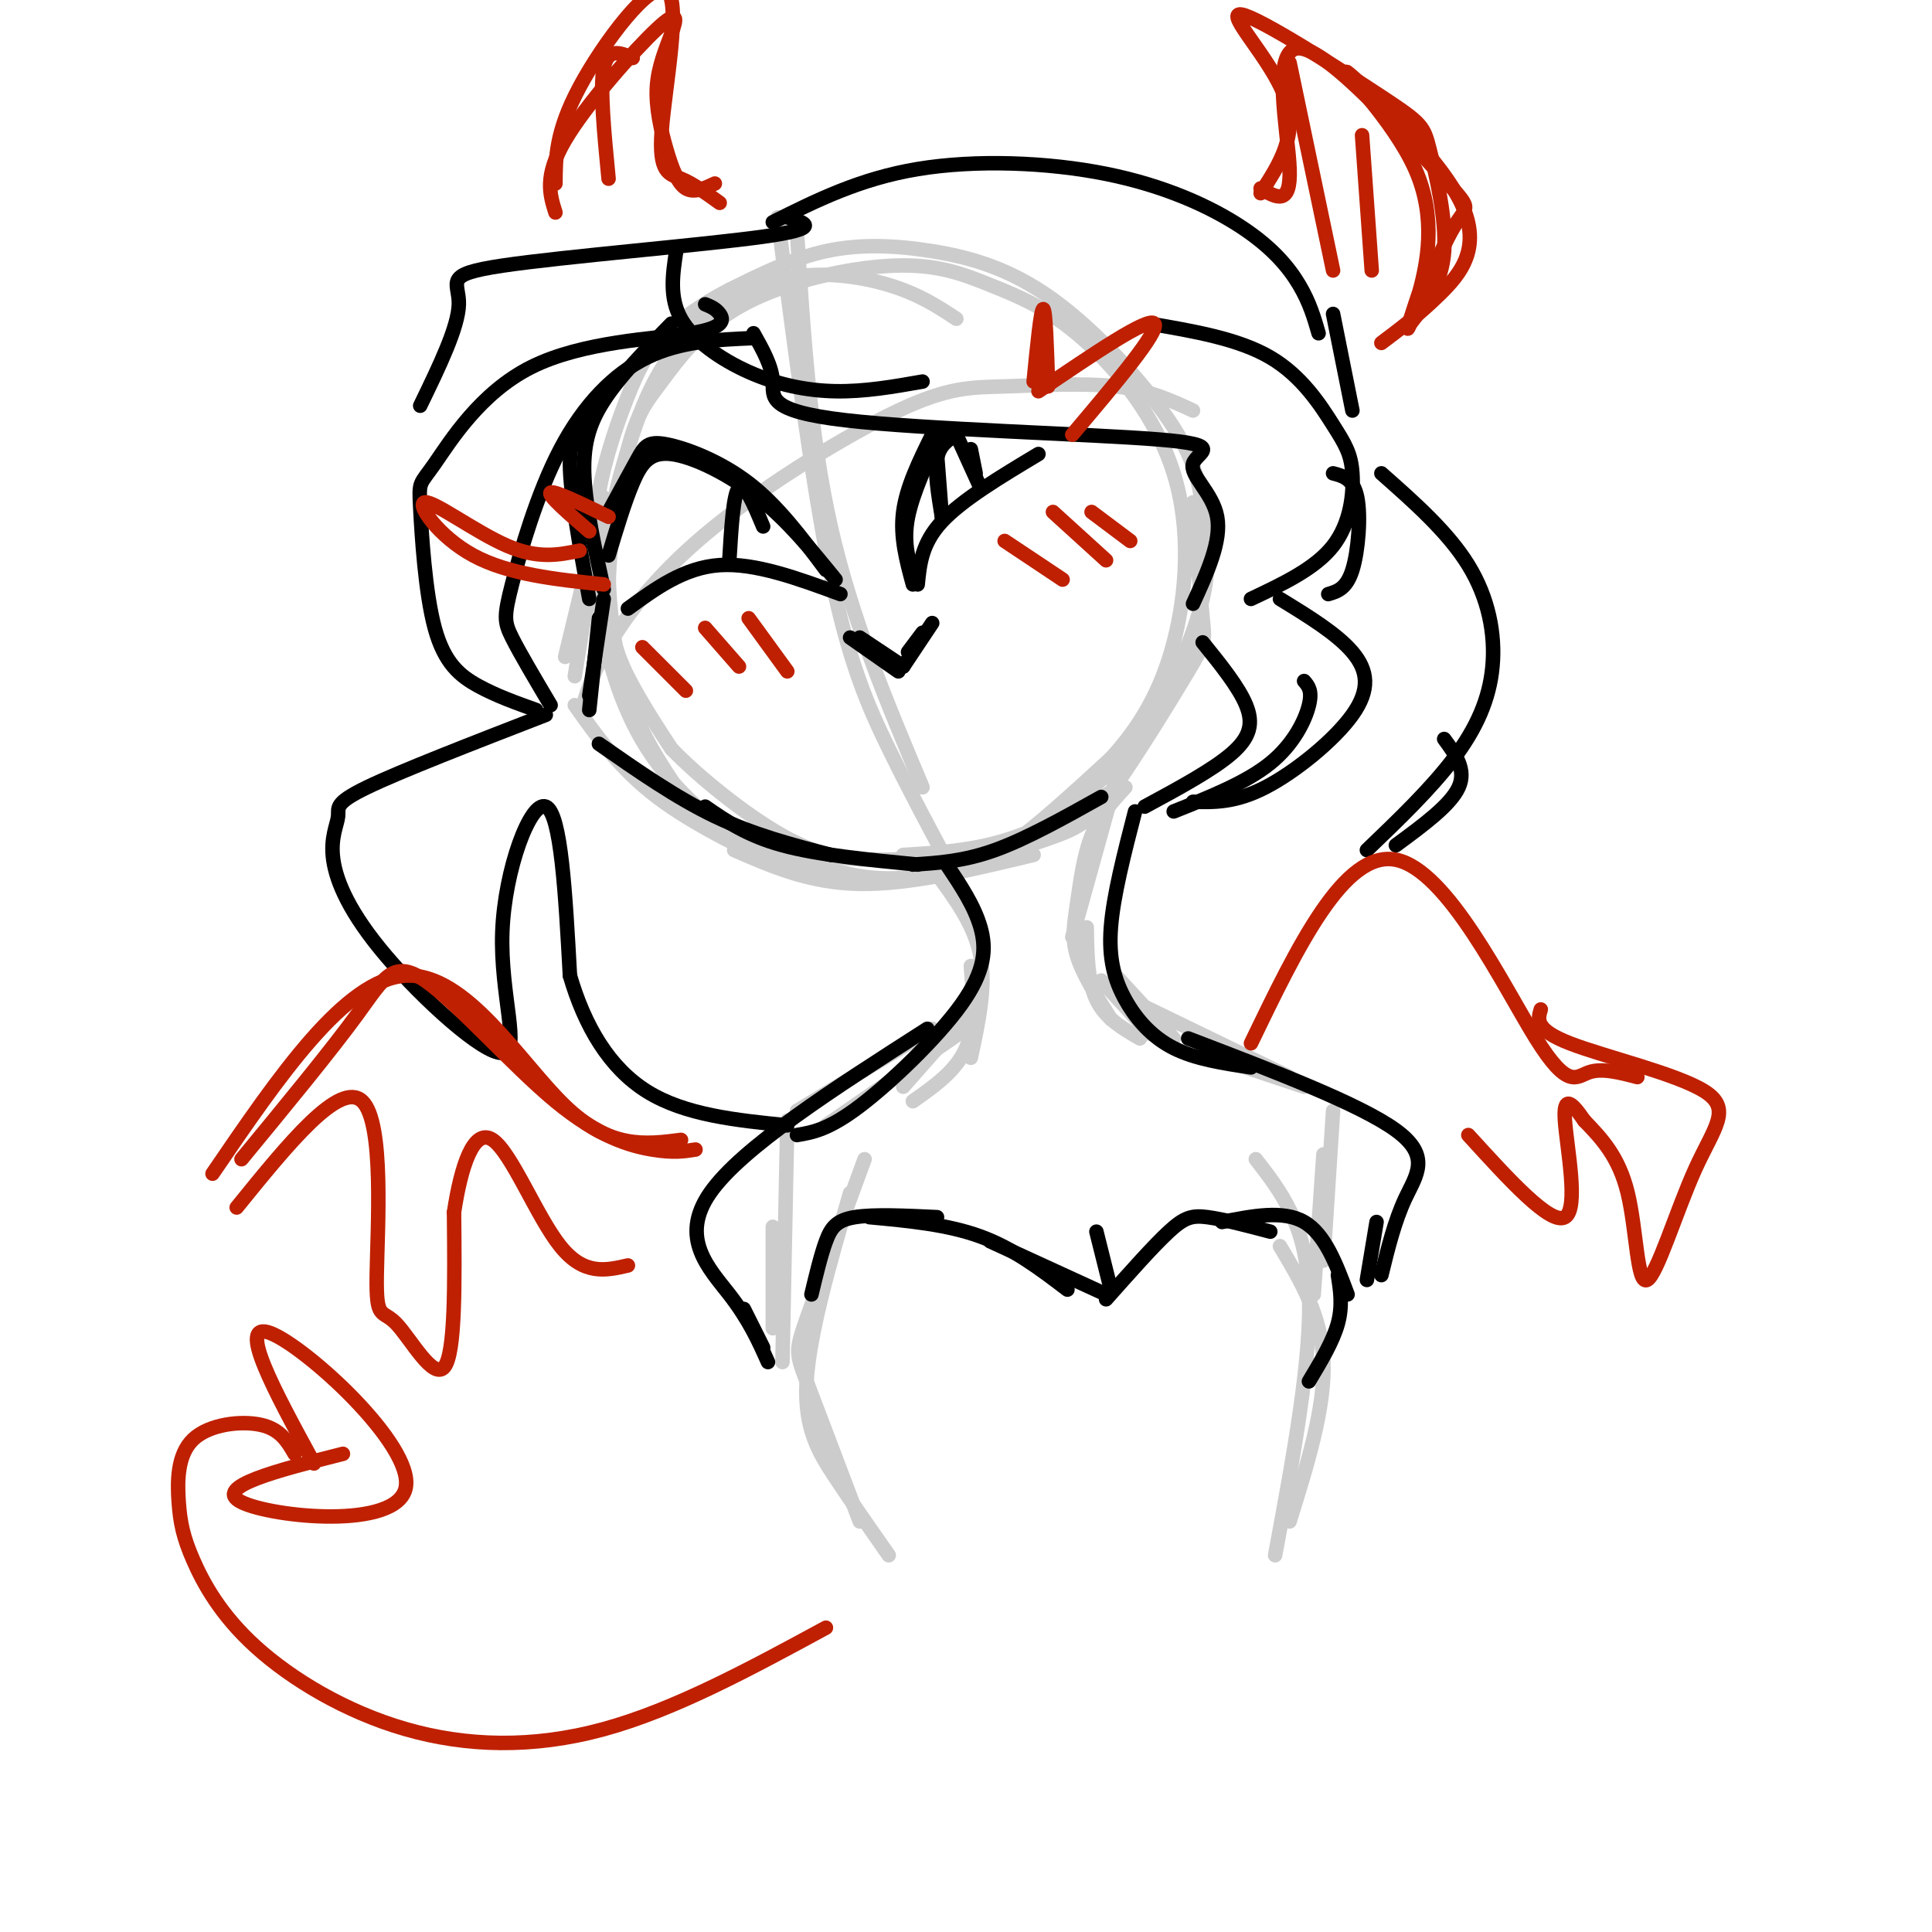 <svg viewBox='0 0 400 400' version='1.1' xmlns='http://www.w3.org/2000/svg' xmlns:xlink='http://www.w3.org/1999/xlink'><g fill='none' stroke='rgb(204,204,204)' stroke-width='3' stroke-linecap='round' stroke-linejoin='round'><path d='M198,66c-3.878,-2.557 -7.756,-5.115 -14,-7c-6.244,-1.885 -14.855,-3.098 -23,-1c-8.145,2.098 -15.825,7.507 -21,14c-5.175,6.493 -7.847,14.069 -10,21c-2.153,6.931 -3.789,13.216 -4,22c-0.211,8.784 1.003,20.067 4,29c2.997,8.933 7.777,15.516 10,19c2.223,3.484 1.888,3.867 8,7c6.112,3.133 18.669,9.015 28,11c9.331,1.985 15.435,0.073 20,-1c4.565,-1.073 7.590,-1.307 13,-5c5.410,-3.693 13.205,-10.847 21,-18'/><path d='M230,157c5.952,-6.510 10.332,-13.784 13,-24c2.668,-10.216 3.623,-23.373 0,-35c-3.623,-11.627 -11.826,-21.725 -19,-28c-7.174,-6.275 -13.320,-8.727 -19,-11c-5.680,-2.273 -10.896,-4.366 -20,-4c-9.104,0.366 -22.098,3.191 -31,8c-8.902,4.809 -13.714,11.604 -17,16c-3.286,4.396 -5.046,6.395 -7,14c-1.954,7.605 -4.103,20.817 -4,30c0.103,9.183 2.458,14.338 5,19c2.542,4.662 5.271,8.831 8,13'/><path d='M139,155c5.520,5.766 15.320,13.681 23,18c7.680,4.319 13.241,5.041 20,5c6.759,-0.041 14.716,-0.845 19,-1c4.284,-0.155 4.894,0.338 10,-3c5.106,-3.338 14.709,-10.508 20,-15c5.291,-4.492 6.269,-6.307 9,-12c2.731,-5.693 7.214,-15.266 9,-23c1.786,-7.734 0.875,-13.630 0,-19c-0.875,-5.370 -1.715,-10.215 -7,-18c-5.285,-7.785 -15.014,-18.509 -24,-25c-8.986,-6.491 -17.227,-8.747 -25,-10c-7.773,-1.253 -15.078,-1.501 -22,0c-6.922,1.501 -13.461,4.750 -20,8'/><path d='M151,60c-5.931,3.023 -10.760,6.581 -14,10c-3.240,3.419 -4.891,6.701 -7,12c-2.109,5.299 -4.678,12.616 -6,20c-1.322,7.384 -1.399,14.837 0,24c1.399,9.163 4.273,20.037 10,29c5.727,8.963 14.306,16.017 21,20c6.694,3.983 11.503,4.896 16,6c4.497,1.104 8.681,2.400 17,1c8.319,-1.400 20.773,-5.497 28,-8c7.227,-2.503 9.226,-3.413 14,-10c4.774,-6.587 12.324,-18.850 16,-25c3.676,-6.150 3.479,-6.186 3,-11c-0.479,-4.814 -1.239,-14.407 -2,-24'/><path d='M124,107c0.000,0.000 -7.000,29.000 -7,29'/><path d='M125,103c0.000,0.000 -6.000,37.000 -6,37'/><path d='M119,146c4.667,6.583 9.333,13.167 17,19c7.667,5.833 18.333,10.917 29,16'/><path d='M152,176c7.833,3.417 15.667,6.833 26,7c10.333,0.167 23.167,-2.917 36,-6'/><path d='M187,177c6.917,-0.417 13.833,-0.833 21,-3c7.167,-2.167 14.583,-6.083 22,-10'/><path d='M121,145c1.174,-3.579 2.349,-7.159 6,-13c3.651,-5.841 9.779,-13.944 21,-23c11.221,-9.056 27.533,-19.067 38,-24c10.467,-4.933 15.087,-4.790 22,-5c6.913,-0.210 16.118,-0.774 23,0c6.882,0.774 11.441,2.887 16,5'/><path d='M161,45c3.600,27.800 7.200,55.600 11,74c3.800,18.400 7.800,27.400 12,36c4.200,8.600 8.600,16.800 13,25'/><path d='M165,48c1.333,20.917 2.667,41.833 7,61c4.333,19.167 11.667,36.583 19,54'/><path d='M232,158c0.000,0.000 -10.000,36.000 -10,36'/><path d='M233,163c-2.661,2.893 -5.321,5.786 -7,10c-1.679,4.214 -2.375,9.750 -3,14c-0.625,4.250 -1.179,7.214 0,11c1.179,3.786 4.089,8.393 7,13'/><path d='M225,192c0.083,5.583 0.167,11.167 2,15c1.833,3.833 5.417,5.917 9,8'/><path d='M228,203c0.000,0.000 10.000,11.000 10,11'/><path d='M194,181c3.917,5.333 7.833,10.667 9,17c1.167,6.333 -0.417,13.667 -2,21'/><path d='M201,200c0.500,6.167 1.000,12.333 -1,17c-2.000,4.667 -6.500,7.833 -11,11'/><path d='M202,208c0.000,0.000 -15.000,17.000 -15,17'/><path d='M231,202c0.000,0.000 12.000,13.000 12,13'/><path d='M234,207c0.000,0.000 33.000,16.000 33,16'/><path d='M249,218c0.000,0.000 21.000,7.000 21,7'/><path d='M200,213c0.000,0.000 -29.000,20.000 -29,20'/><path d='M193,213c0.000,0.000 -28.000,17.000 -28,17'/><path d='M179,240c-4.822,13.133 -9.644,26.267 -12,33c-2.356,6.733 -2.244,7.067 0,13c2.244,5.933 6.622,17.467 11,29'/><path d='M176,247c-4.222,14.600 -8.444,29.200 -9,39c-0.556,9.800 2.556,14.800 6,20c3.444,5.200 7.222,10.600 11,16'/><path d='M260,240c5.167,6.667 10.333,13.333 11,27c0.667,13.667 -3.167,34.333 -7,55'/><path d='M265,258c4.333,7.250 8.667,14.500 9,24c0.333,9.500 -3.333,21.250 -7,33'/><path d='M163,232c0.000,0.000 -1.000,50.000 -1,50'/><path d='M160,254c0.000,0.000 0.000,21.000 0,21'/><path d='M276,230c0.000,0.000 -2.000,31.000 -2,31'/><path d='M274,239c0.000,0.000 -2.000,29.000 -2,29'/></g>
<g fill='none' stroke='rgb(0,0,0)' stroke-width='3' stroke-linecap='round' stroke-linejoin='round'><path d='M140,52c-0.732,4.804 -1.464,9.607 1,14c2.464,4.393 8.125,8.375 14,11c5.875,2.625 11.964,3.893 18,4c6.036,0.107 12.018,-0.946 18,-2'/><path d='M156,69c1.920,3.417 3.840,6.834 4,10c0.160,3.166 -1.441,6.080 15,8c16.441,1.920 50.922,2.844 65,4c14.078,1.156 7.752,2.542 7,5c-0.752,2.458 4.071,5.988 5,11c0.929,5.012 -2.035,11.506 -5,18'/><path d='M238,67c9.220,1.574 18.440,3.148 25,7c6.560,3.852 10.459,9.981 13,14c2.541,4.019 3.722,5.928 4,10c0.278,4.072 -0.349,10.306 -4,15c-3.651,4.694 -10.325,7.847 -17,11'/><path d='M276,98c2.111,0.556 4.222,1.111 5,5c0.778,3.889 0.222,11.111 -1,15c-1.222,3.889 -3.111,4.444 -5,5'/><path d='M265,124c5.893,3.607 11.786,7.214 15,11c3.214,3.786 3.750,7.750 0,13c-3.750,5.250 -11.786,11.786 -18,15c-6.214,3.214 -10.607,3.107 -15,3'/><path d='M270,141c0.867,1.000 1.733,2.000 1,5c-0.733,3.000 -3.067,8.000 -8,12c-4.933,4.000 -12.467,7.000 -20,10'/><path d='M249,133c3.733,4.622 7.467,9.244 9,13c1.533,3.756 0.867,6.644 -3,10c-3.867,3.356 -10.933,7.178 -18,11'/><path d='M146,63c1.101,0.449 2.203,0.898 3,2c0.797,1.102 1.290,2.858 -6,4c-7.290,1.142 -22.363,1.669 -33,7c-10.637,5.331 -16.836,15.464 -20,20c-3.164,4.536 -3.291,3.473 -3,9c0.291,5.527 1.002,17.642 3,25c1.998,7.358 5.285,9.959 9,12c3.715,2.041 7.857,3.520 12,5'/><path d='M156,70c-7.550,0.322 -15.100,0.644 -22,4c-6.900,3.356 -13.148,9.745 -18,19c-4.852,9.255 -8.306,21.376 -10,28c-1.694,6.624 -1.627,7.750 0,11c1.627,3.250 4.813,8.625 8,14'/><path d='M139,67c-5.378,5.489 -10.756,10.978 -14,16c-3.244,5.022 -4.356,9.578 -4,16c0.356,6.422 2.178,14.711 4,23'/><path d='M122,88c-2.000,1.000 -4.000,2.000 -4,8c0.000,6.000 2.000,17.000 4,28'/><path d='M125,124c0.000,0.000 -3.000,20.000 -3,20'/><path d='M124,128c0.000,0.000 -2.000,19.000 -2,19'/><path d='M124,154c8.000,5.583 16.000,11.167 24,15c8.000,3.833 16.000,5.917 24,8'/><path d='M146,167c4.333,3.000 8.667,6.000 16,8c7.333,2.000 17.667,3.000 28,4'/><path d='M189,179c5.250,-0.333 10.500,-0.667 17,-3c6.500,-2.333 14.250,-6.667 22,-11'/><path d='M173,120c-4.935,-6.077 -9.869,-12.155 -16,-17c-6.131,-4.845 -13.458,-8.458 -18,-9c-4.542,-0.542 -6.298,1.988 -8,6c-1.702,4.012 -3.351,9.506 -5,15'/><path d='M171,118c-4.982,-6.679 -9.964,-13.357 -16,-18c-6.036,-4.643 -13.125,-7.250 -17,-8c-3.875,-0.750 -4.536,0.357 -6,3c-1.464,2.643 -3.732,6.821 -6,11'/><path d='M174,123c-8.833,-3.250 -17.667,-6.500 -25,-6c-7.333,0.500 -13.167,4.750 -19,9'/><path d='M151,116c0.417,-6.917 0.833,-13.833 2,-15c1.167,-1.167 3.083,3.417 5,8'/><path d='M189,119c-1.000,-3.500 -2.000,-7.000 -1,-12c1.000,-5.000 4.000,-11.500 7,-18'/><path d='M189,121c-1.333,-4.917 -2.667,-9.833 -2,-15c0.667,-5.167 3.333,-10.583 6,-16'/><path d='M190,121c0.417,-4.250 0.833,-8.500 5,-13c4.167,-4.500 12.083,-9.250 20,-14'/><path d='M195,107c0.000,0.000 -1.000,-13.000 -1,-13'/><path d='M195,107c-0.750,-4.583 -1.500,-9.167 -1,-12c0.500,-2.833 2.250,-3.917 4,-5'/><path d='M198,90c0.000,0.000 5.000,11.000 5,11'/><path d='M201,93c0.000,0.000 1.000,5.000 1,5'/><path d='M176,132c0.000,0.000 10.000,7.000 10,7'/><path d='M178,132c0.000,0.000 9.000,6.000 9,6'/><path d='M187,138c0.000,0.000 6.000,-9.000 6,-9'/><path d='M188,135c0.000,0.000 3.000,-4.000 3,-4'/><path d='M160,46c9.022,-4.509 18.045,-9.018 30,-11c11.955,-1.982 26.844,-1.439 39,1c12.156,2.439 21.581,6.772 28,11c6.419,4.228 9.834,8.351 12,12c2.166,3.649 3.083,6.825 4,10'/><path d='M276,65c0.000,0.000 4.000,20.000 4,20'/><path d='M286,98c6.911,6.107 13.821,12.214 18,19c4.179,6.786 5.625,14.250 5,21c-0.625,6.750 -3.321,12.786 -8,19c-4.679,6.214 -11.339,12.607 -18,19'/><path d='M299,153c2.333,3.167 4.667,6.333 3,10c-1.667,3.667 -7.333,7.833 -13,12'/><path d='M163,45c3.774,1.125 7.548,2.250 -5,4c-12.548,1.750 -41.417,4.125 -54,6c-12.583,1.875 -8.881,3.250 -9,8c-0.119,4.750 -4.060,12.875 -8,21'/><path d='M168,268c0.978,-4.089 1.956,-8.178 3,-11c1.044,-2.822 2.156,-4.378 6,-5c3.844,-0.622 10.422,-0.311 17,0'/><path d='M180,252c8.083,0.750 16.167,1.500 23,4c6.833,2.500 12.417,6.750 18,11'/><path d='M205,257c0.000,0.000 24.000,11.000 24,11'/><path d='M229,269c4.889,-5.511 9.778,-11.022 13,-14c3.222,-2.978 4.778,-3.422 8,-3c3.222,0.422 8.111,1.711 13,3'/><path d='M253,253c6.333,-1.250 12.667,-2.500 17,0c4.333,2.500 6.667,8.750 9,15'/><path d='M277,264c0.500,3.167 1.000,6.333 0,10c-1.000,3.667 -3.500,7.833 -6,12'/><path d='M230,267c0.000,0.000 -3.000,-12.000 -3,-12'/><path d='M196,179c2.863,4.274 5.726,8.548 7,13c1.274,4.452 0.958,9.083 -4,16c-4.958,6.917 -14.560,16.119 -21,21c-6.440,4.881 -9.720,5.440 -13,6'/><path d='M192,213c-19.267,12.333 -38.533,24.667 -45,34c-6.467,9.333 -0.133,15.667 4,21c4.133,5.333 6.067,9.667 8,14'/><path d='M154,271c0.000,0.000 4.000,8.000 4,8'/><path d='M235,168c-2.250,8.720 -4.500,17.440 -5,24c-0.500,6.560 0.750,10.958 3,15c2.250,4.042 5.500,7.726 10,10c4.500,2.274 10.250,3.137 16,4'/><path d='M246,215c17.822,6.822 35.644,13.644 43,19c7.356,5.356 4.244,9.244 2,14c-2.244,4.756 -3.622,10.378 -5,16'/><path d='M285,253c0.000,0.000 -2.000,12.000 -2,12'/><path d='M113,148c-15.025,5.824 -30.050,11.648 -37,15c-6.950,3.352 -5.826,4.233 -6,6c-0.174,1.767 -1.645,4.419 -1,9c0.645,4.581 3.408,11.089 11,20c7.592,8.911 20.014,20.223 24,20c3.986,-0.223 -0.465,-11.983 0,-25c0.465,-13.017 5.847,-27.291 9,-26c3.153,1.291 4.076,18.145 5,35'/><path d='M118,202c3.044,10.467 8.156,19.133 16,24c7.844,4.867 18.422,5.933 29,7'/></g>
<g fill='none' stroke='rgb(191,32,1)' stroke-width='3' stroke-linecap='round' stroke-linejoin='round'><path d='M261,39c3.145,1.886 6.290,3.772 6,-4c-0.290,-7.772 -4.014,-25.201 2,-25c6.014,0.201 21.767,18.033 29,26c7.233,7.967 5.947,6.068 3,11c-2.947,4.932 -7.556,16.695 -9,20c-1.444,3.305 0.278,-1.847 2,-7'/><path d='M294,60c1.313,-5.186 3.595,-14.652 -1,-25c-4.595,-10.348 -16.067,-21.578 -14,-20c2.067,1.578 17.672,15.963 23,26c5.328,10.037 0.379,15.725 -4,20c-4.379,4.275 -8.190,7.138 -12,10'/><path d='M261,40c3.941,-6.063 7.881,-12.126 5,-20c-2.881,-7.874 -12.584,-17.560 -9,-17c3.584,0.560 20.456,11.367 29,17c8.544,5.633 8.762,6.094 10,11c1.238,4.906 3.497,14.259 3,21c-0.497,6.741 -3.748,10.871 -7,15'/><path d='M267,13c0.000,0.000 9.000,43.000 9,43'/><path d='M282,28c0.000,0.000 2.000,28.000 2,28'/><path d='M148,38c-2.164,1.010 -4.328,2.020 -6,1c-1.672,-1.020 -2.853,-4.070 -4,-8c-1.147,-3.930 -2.260,-8.741 -2,-13c0.260,-4.259 1.895,-7.966 3,-11c1.105,-3.034 1.682,-5.394 -3,-1c-4.682,4.394 -14.623,15.541 -19,23c-4.377,7.459 -3.188,11.229 -2,15'/><path d='M149,42c-2.762,-1.987 -5.525,-3.974 -8,-5c-2.475,-1.026 -4.663,-1.089 -4,-10c0.663,-8.911 4.179,-26.668 1,-29c-3.179,-2.332 -13.051,10.762 -18,20c-4.949,9.238 -4.974,14.619 -5,20'/><path d='M131,12c-2.583,-1.083 -5.167,-2.167 -6,2c-0.833,4.167 0.083,13.583 1,23'/><path d='M171,337c-15.640,8.487 -31.280,16.974 -46,21c-14.720,4.026 -28.520,3.591 -41,0c-12.480,-3.591 -23.641,-10.340 -31,-17c-7.359,-6.660 -10.917,-13.232 -13,-18c-2.083,-4.768 -2.692,-7.732 -3,-12c-0.308,-4.268 -0.314,-9.841 3,-13c3.314,-3.159 9.947,-3.902 14,-3c4.053,0.902 5.527,3.451 7,6'/><path d='M65,303c-8.107,-14.881 -16.214,-29.762 -9,-27c7.214,2.762 29.750,23.167 28,32c-1.750,8.833 -27.786,6.095 -34,3c-6.214,-3.095 7.393,-6.548 21,-10'/><path d='M144,238c-2.284,0.367 -4.568,0.734 -9,0c-4.432,-0.734 -11.013,-2.568 -20,-10c-8.987,-7.432 -20.381,-20.463 -27,-25c-6.619,-4.537 -8.463,-0.582 -14,7c-5.537,7.582 -14.769,18.791 -24,30'/><path d='M141,236c-7.356,0.956 -14.711,1.911 -24,-7c-9.289,-8.911 -20.511,-27.689 -33,-27c-12.489,0.689 -26.244,20.844 -40,41'/><path d='M49,250c10.694,-13.195 21.388,-26.389 26,-22c4.612,4.389 3.144,26.362 3,36c-0.144,9.638 1.038,6.941 4,10c2.962,3.059 7.703,11.874 10,9c2.297,-2.874 2.148,-17.437 2,-32'/><path d='M94,251c1.452,-9.607 4.083,-17.625 8,-15c3.917,2.625 9.119,15.893 14,22c4.881,6.107 9.440,5.054 14,4'/><path d='M259,216c9.667,-20.042 19.333,-40.083 30,-38c10.667,2.083 22.333,26.292 29,37c6.667,10.708 8.333,7.917 11,7c2.667,-0.917 6.333,0.042 10,1'/><path d='M319,209c-0.619,2.093 -1.238,4.185 6,7c7.238,2.815 22.335,6.351 28,10c5.665,3.649 1.900,7.411 -2,16c-3.900,8.589 -7.935,22.005 -10,23c-2.065,0.995 -2.162,-10.430 -4,-18c-1.838,-7.570 -5.419,-11.285 -9,-15'/><path d='M328,232c-2.536,-3.714 -4.375,-5.500 -4,0c0.375,5.500 2.964,18.286 0,20c-2.964,1.714 -11.482,-7.643 -20,-17'/><path d='M125,121c-9.863,-1.030 -19.726,-2.060 -27,-6c-7.274,-3.940 -11.958,-10.792 -10,-11c1.958,-0.208 10.560,6.226 17,9c6.440,2.774 10.720,1.887 15,1'/><path d='M122,110c-4.333,-3.750 -8.667,-7.500 -8,-8c0.667,-0.500 6.333,2.250 12,5'/><path d='M222,90c9.083,-10.750 18.167,-21.500 17,-23c-1.167,-1.500 -12.583,6.250 -24,14'/><path d='M217,80c-0.250,-7.917 -0.500,-15.833 -1,-16c-0.500,-0.167 -1.250,7.417 -2,15'/><path d='M208,112c0.000,0.000 12.000,8.000 12,8'/><path d='M218,106c0.000,0.000 11.000,10.000 11,10'/><path d='M226,106c0.000,0.000 8.000,6.000 8,6'/><path d='M155,128c0.000,0.000 8.000,11.000 8,11'/><path d='M146,130c0.000,0.000 7.000,8.000 7,8'/><path d='M133,134c0.000,0.000 9.000,9.000 9,9'/></g>
</svg>